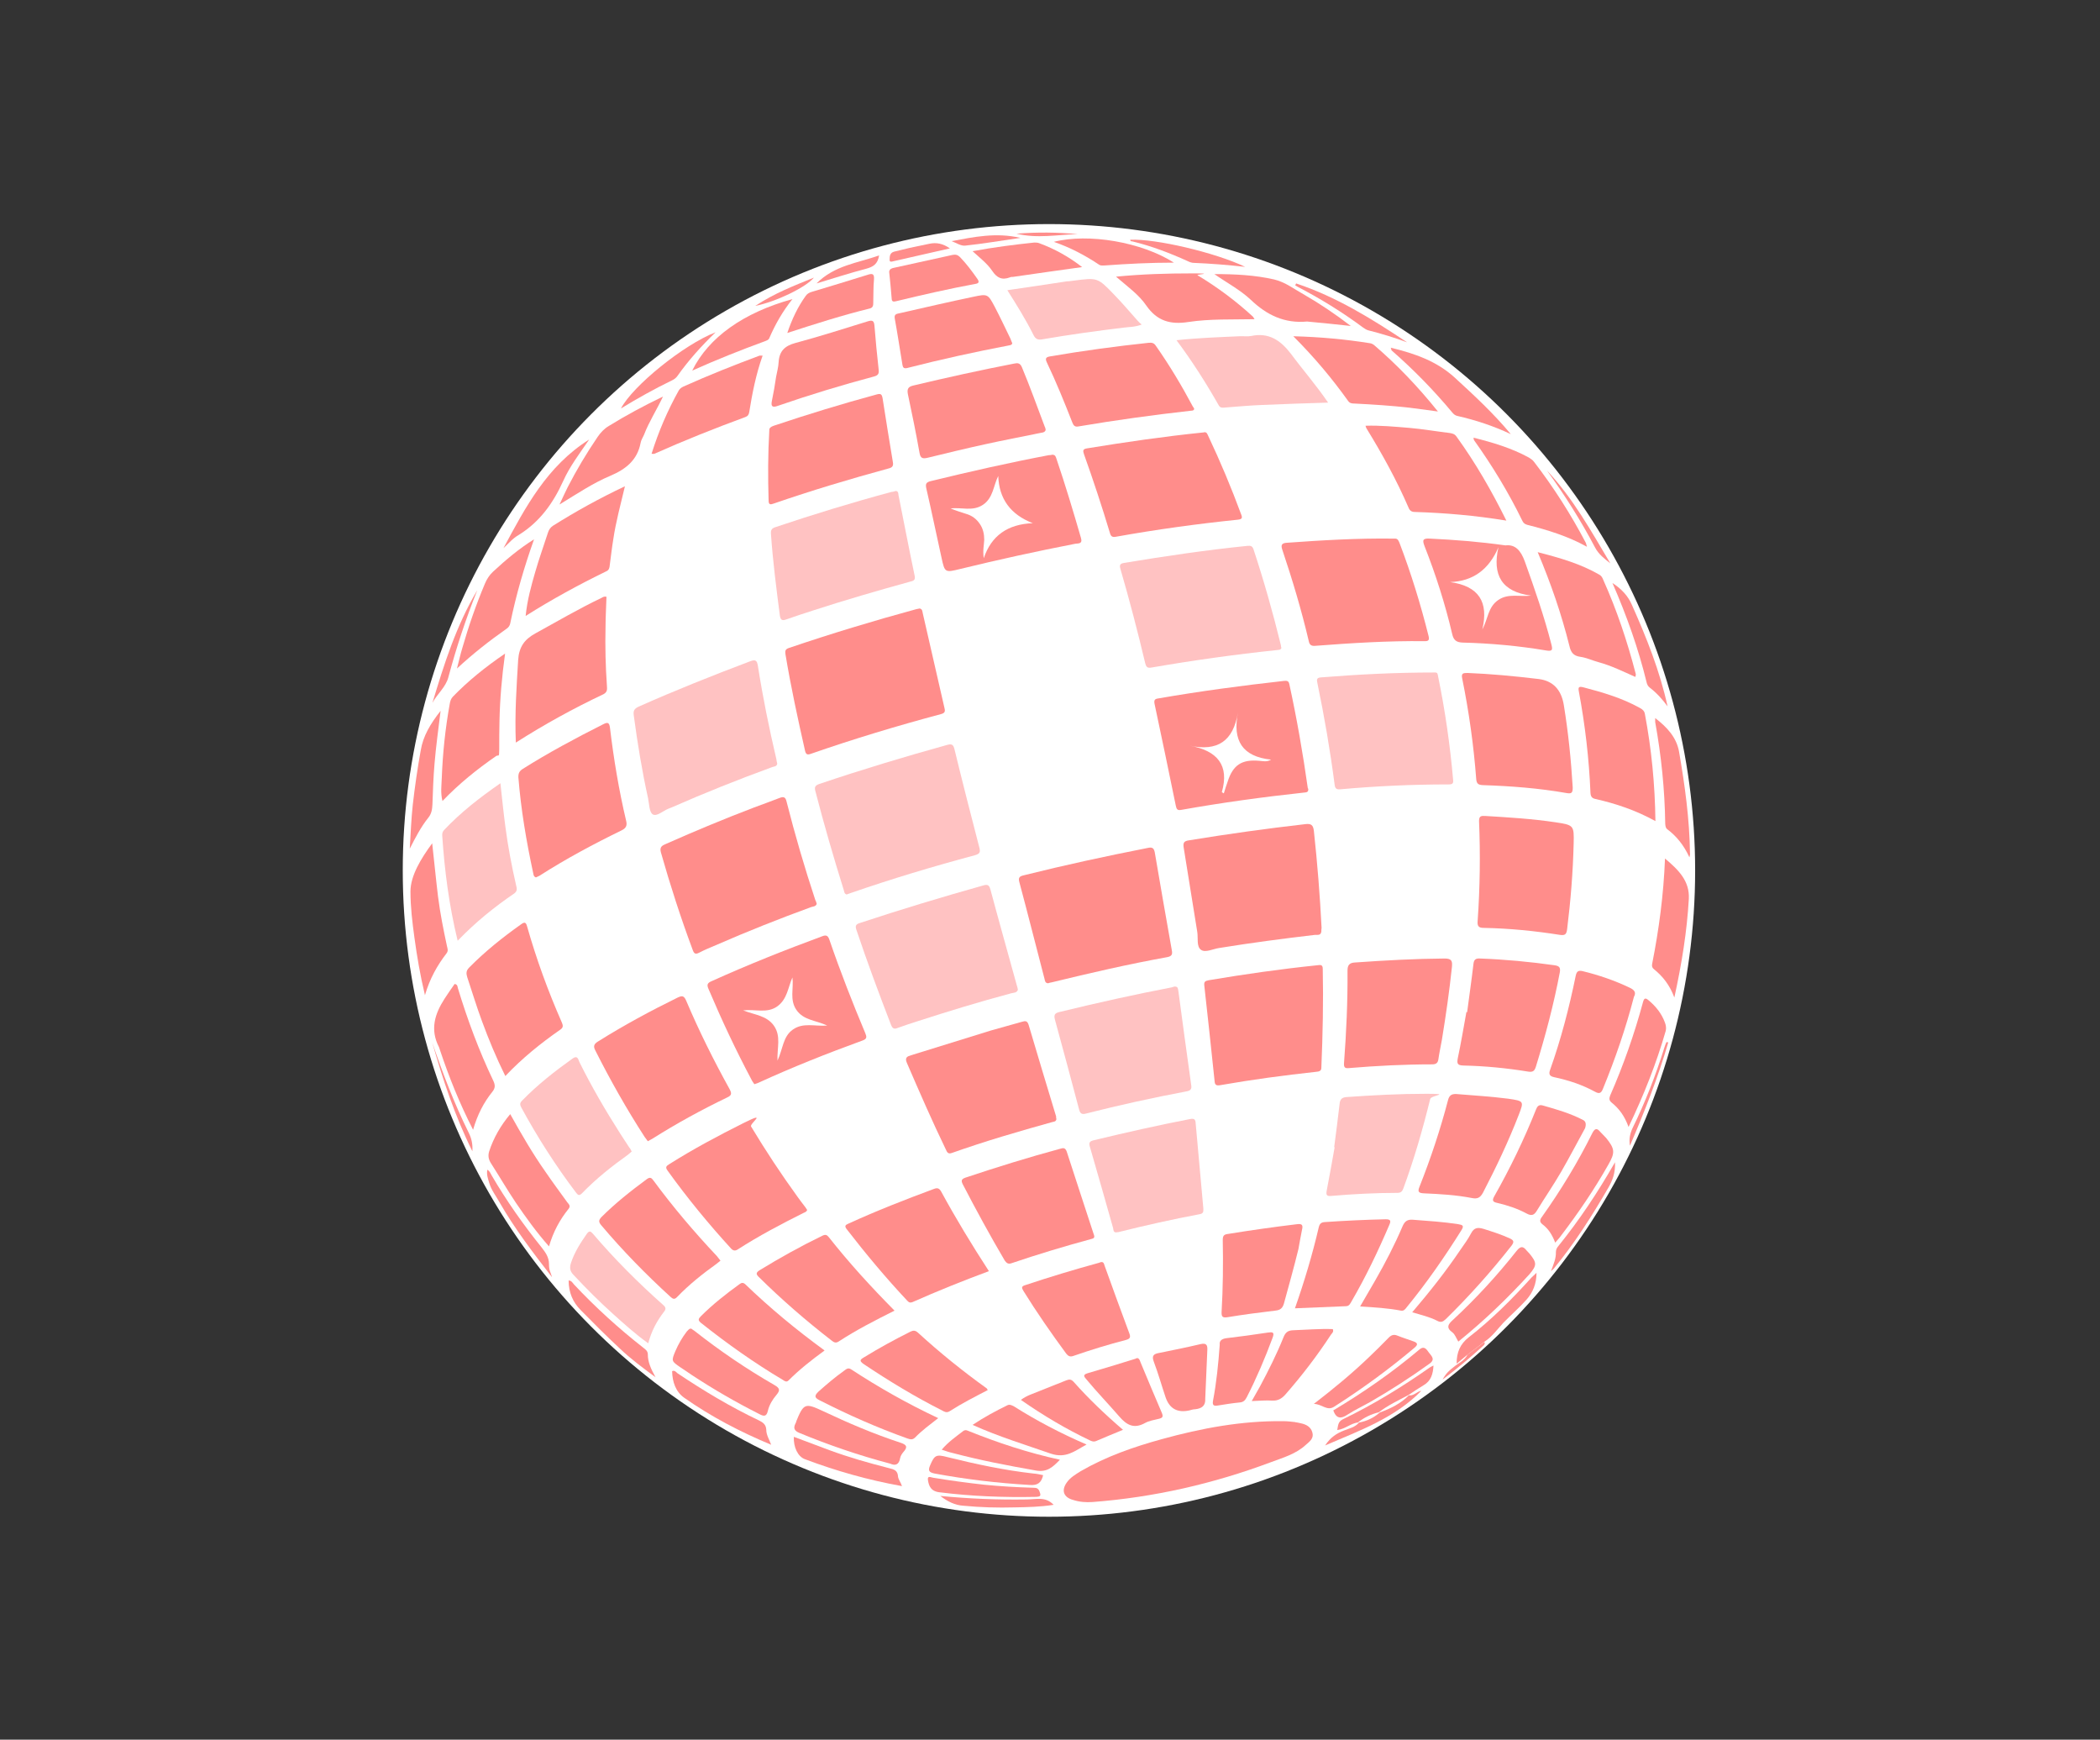 <?xml version="1.0" encoding="UTF-8"?>
<svg id="_圖層_1" data-name="圖層_1" xmlns="http://www.w3.org/2000/svg" xmlns:xlink="http://www.w3.org/1999/xlink" version="1.1" viewBox="0 0 898.9 744.5">
  <rect x="0" y="0" width="898.9" height="744.5" fill="#333333" stroke="none"/>
  <!-- Generator: Adobe Illustrator 29.3.1, SVG Export Plug-In . SVG Version: 2.1.0 Build 151)  -->
  <defs>
    <style>
      .st0 {
        fill: #ff8d8b;
      }

      .st1 {
        fill: #ffc2c2;
      }

      .st2 {
        fill: #fff;
      }
    </style>
  </defs>
  <circle class="st2" cx="449" cy="372.5" r="276.6"/>
  <g>
    <path class="st1" d="M362.4,382.8c-1-.3-1-1.1-1.2-1.8-4.4-14.1-8.5-28.2-12.2-42.5-.5-1.8.1-2.4,1.7-3,18.1-6.1,36.3-11.6,54.7-16.7,2.1-.6,2.7-.1,3.2,2,3.4,14,7,28,10.6,41.9.5,1.9.3,2.7-1.9,3.3-17.9,4.8-35.6,10.1-53.2,16.2-.6.2-1.2.4-1.7.6Z"/>
    <path class="st0" d="M393.7,260.4c1.2.3,1.1,1.3,1.3,2.1,3.1,13.5,6.2,27.1,9.3,40.6.4,1.5,0,2.1-1.5,2.5-18.7,5-37.3,10.6-55.7,17-1.4.5-2.1.4-2.5-1.3-3.1-13.7-6.1-27.5-8.4-41.4-.2-1.4,0-2.1,1.5-2.6,18-6.1,36.1-11.6,54.5-16.6.5-.1,1.1-.2,1.5-.3Z"/>
    <path class="st0" d="M349.6,386.8c-.4,1.2-1.5,1.1-2.4,1.4-13.7,5-27.3,10.4-40.8,16.3-2.4,1-4.8,2-7.1,3.2-1.6.8-2.2.5-2.8-1.2-5.1-13.7-9.6-27.6-13.6-41.7-.7-2.5.7-3,2.3-3.7,12.4-5.5,24.9-10.7,37.5-15.5,3.5-1.3,7.1-2.6,10.7-4,1.8-.7,2.8-.8,3.3,1.5,3.6,14.2,7.7,28.2,12.3,42.1.3.5.4,1,.6,1.6Z"/>
    <path class="st1" d="M435.7,423.6c-.5,1.4-1.9,1.2-2.9,1.5-13.5,3.6-26.9,7.7-40.2,12-2.8.9-5.6,1.8-8.3,2.8-1.5.6-2.2.4-2.9-1.3-5.2-13.5-10.2-26.9-14.8-40.6-.6-1.7-.3-2.5,1.5-3,17.5-5.8,35.1-11.1,52.9-16.1,1.7-.5,2.4-.1,2.9,1.6,3.7,13.8,7.6,27.6,11.4,41.4.2.5.3,1,.4,1.7Z"/>
    <path class="st0" d="M448.6,420.8c-1.2-.1-1.3-1-1.5-1.9-3.6-13.8-7.1-27.7-10.8-41.5-.5-1.9.2-2.4,1.9-2.8,17.6-4.4,35.2-8.2,53-11.7,1.8-.4,2.7-.2,3.1,1.9,2.4,14,4.8,28,7.3,41.9.3,1.6.1,2.5-1.9,2.9-16.6,3-33.1,6.8-49.5,10.8-.5.1-1.1.2-1.6.4Z"/>
    <path class="st1" d="M548.5,277.3c-.3.9-1.2.8-1.9.9-18,1.9-35.9,4.4-53.8,7.5-1.8.3-2.2-.4-2.6-1.9-3.2-13.5-6.7-26.9-10.6-40.3-.5-1.7-.2-2.3,1.6-2.6,17.5-2.9,35.1-5.5,52.8-7.3,1.2-.1,2,0,2.5,1.3,4.5,13.6,8.4,27.4,11.8,41.3,0,.5.1.8.2,1.1Z"/>
    <path class="st1" d="M332.7,326.8c-.2,1.3-1.4,1.2-2.2,1.5-14.5,5.3-28.8,11-42.9,17.2-.5.2-1,.4-1.5.6-2.3.9-5,3.5-6.7,2.4-1.5-.9-1.5-4.5-2-6.9-2.6-11.7-4.5-23.4-6.1-35.3-.3-2,.1-3,2.1-3.9,15.7-7,31.6-13.3,47.7-19.4,2.2-.8,2.9-.5,3.3,1.9,2.1,13.4,4.8,26.7,7.9,39.9.1.7.2,1.4.4,2Z"/>
    <path class="st0" d="M565.6,398.6c-.2,1.9-1.7,1.4-2.8,1.5-13.7,1.6-27.3,3.4-40.9,5.6-2.7.4-5.9,2.1-7.8.8-2-1.4-1.2-5-1.6-7.6-2-12-3.8-24-5.8-36-.4-2.3.1-3,2.4-3.3,16.5-2.7,33-5,49.6-6.9,2.5-.3,3.4.3,3.7,2.9,1.5,13.8,2.6,27.7,3.3,41.5-.1.5-.1,1-.1,1.5Z"/>
    <path class="st0" d="M560,337.9c0,1.3-1.1,1.2-1.9,1.3-17.6,1.9-35.1,4.3-52.5,7.4-1.6.3-2-.3-2.3-1.8-3-14.6-6-29.1-9.1-43.6-.3-1.6.1-2.1,1.6-2.3,17.9-3.1,35.8-5.5,53.8-7.5,1.2-.1,2-.1,2.3,1.4,3.2,14.7,5.8,29.6,7.9,44.5.2.2.2.4.2.6ZM523,339c.5.3.6.4.7.5,0,0,.2-.1.2-.1.5-1.6,1-3.3,1.6-4.9,2.3-7.2,6.1-9.6,13.6-8.9,1.5.1,3.1.6,5-.5-12.3-1.3-16.6-8.1-14.2-20.2-2,12.3-8.7,16.8-20.8,14.2,12.1,2.1,17.2,8.5,13.9,19.9Z"/>
    <path class="st1" d="M614.2,287.8c1.3-.1,1.2.9,1.4,1.8,3,14.6,5.1,29.3,6.4,44.1.2,1.6-.3,2-1.9,2-15.5,0-31,.7-46.5,2.1-1.6.1-2.1-.4-2.3-1.9-1.9-14.6-4.4-29.2-7.4-43.6-.3-1.3-.4-2.3,1.5-2.4,16.1-1.3,32.3-2.1,48.4-2.1h.4Z"/>
    <path class="st0" d="M322.9,464c-.4-.7-.9-1.2-1.2-1.9-6.7-12.6-12.8-25.6-18.4-38.8-.8-1.8-.6-2.6,1.3-3.4,15.5-7,31.3-13.3,47.3-19.2,2-.8,2.6-.1,3.2,1.7,4.6,13.4,9.8,26.7,15.3,39.8.6,1.5.8,2.4-1.2,3.1-15.1,5.5-30,11.4-44.6,18.1-.6.2-1.1.4-1.7.6ZM332.8,453.9c2.4-5.1,2.3-10.3,6.6-13.3,4.4-3.1,9.3-1.3,14.7-1.7-4.9-2.3-10.1-2.2-13.2-6.7-3-4.4-1.1-9.2-1.7-13.9-1.9,4.3-2.2,9.3-6.5,12.4-4.4,3.1-9.3,1.1-14.6,1.7,5.1,2,10.1,2.2,13.2,6.6,3.1,4.5,1.3,9.3,1.5,14.9Z"/>
    <path class="st0" d="M452.2,478.9c-.2,1.2-1.1,1.1-1.8,1.3-14.4,4-28.8,8.2-42.9,13.2-1.6.6-2.1-.2-2.6-1.4-5.9-12.2-11.3-24.6-16.7-37.1-1-2.3.1-2.8,1.8-3.3,11.4-3.5,22.8-7.1,34.2-10.6,4.4-1.3,8.8-2.4,13.2-3.7,1.4-.4,2.3-.6,2.9,1.3,3.9,13.1,7.8,26.2,11.8,39.3-.1.3,0,.7.1,1Z"/>
    <path class="st1" d="M502.9,422.2c1.4,0,1.3,1,1.5,1.9,1.8,13.4,3.6,26.9,5.5,40.3.3,1.8-.4,2.4-2.2,2.7-14.3,2.7-28.5,5.8-42.6,9.4-1.8.5-2.7.3-3.2-1.7-3.4-12.8-6.8-25.6-10.3-38.3-.5-1.9-.4-2.9,1.9-3.4,16-3.9,32.1-7.5,48.3-10.6.4-.2.8-.3,1.1-.3Z"/>
    <path class="st1" d="M383.5,210.1c1.1.2,1,1.1,1.1,1.8,2.3,11.5,4.5,23,6.9,34.4.5,2.2-.7,2.3-2.2,2.7-13.8,3.8-27.5,7.8-41.1,12.2-3.8,1.2-7.6,2.5-11.4,3.8-1.8.7-2.7.6-3-1.7-1.5-11.6-3-23.2-3.8-34.9-.1-1.5.3-2.3,1.9-2.8,16.4-5.5,33-10.6,49.8-15.1.5,0,1.2-.2,1.8-.4Z"/>
    <path class="st0" d="M597.3,230.5c1.1.1,1.3.9,1.7,1.7,5,13.1,9.1,26.4,12.5,40,.4,1.7,0,2.2-1.6,2.2-15.7-.2-31.4.8-47.1,2-1.7.1-2.3-.6-2.6-2.1-3.1-13.2-7-26.2-11.3-39-.6-1.8-.5-2.8,1.7-3,15.2-1.1,30.5-2,45.7-1.8.3,0,.7,0,1,0Z"/>
    <path class="st0" d="M565.6,457c0,1.3-.9,1.6-2.3,1.7-13.7,1.5-27.3,3.3-40.9,5.7-1.7.3-2.4,0-2.5-1.8-1.4-13.6-2.9-27.2-4.4-40.8-.2-1.7.4-2,1.9-2.3,15.4-2.6,30.9-4.8,46.4-6.4,1.2-.1,2.4-.5,2.4,1.5.3,14,0,28-.6,42.4Z"/>
    <path class="st0" d="M515.4,185c1.2-.2,1.4.8,1.8,1.6,5.2,11,9.9,22.2,14.1,33.6.6,1.5.3,2-1.4,2.2-17.5,1.8-34.9,4.2-52.2,7.3-1.5.3-2.2-.1-2.6-1.6-3.4-11.3-7.1-22.5-11.1-33.7-.4-1.3-.7-2.2,1.2-2.5,16.5-2.7,33-5.1,49.6-6.8.2,0,.4,0,.6-.1Z"/>
    <path class="st0" d="M450.4,194.6c1.4,0,1.5.9,1.8,1.7,3.8,11.2,7.2,22.5,10.5,33.9.8,2.7-1.2,2.3-2.4,2.5-16.5,3.2-32.9,6.8-49.3,10.8-6.5,1.6-6.6,1.6-8-4.9-2.2-9.9-4.2-19.7-6.5-29.6-.4-1.9-.1-2.6,1.9-3.1,16.8-4.1,33.6-7.9,50.5-11.1.7,0,1.2-.1,1.5-.2ZM442.1,223.9q-14.3-5.5-14.8-20.2c-2.1,4.1-2.1,9.3-6.5,12.3s-9.3,1-13.9,1.6c2.2.9,4.4,1.6,6.6,2.3,2.5.7,4.5,2.2,5.9,4.3,1.4,2,1.9,4.4,1.9,6.8-.1,2.3-.7,4.6-.2,7.9q4.8-14.4,21-15Z"/>
    <path class="st0" d="M277.3,488.4c-.5-.7-1-1.3-1.4-1.9-7.7-11.9-14.7-24.3-21.1-37-1-1.9-.4-2.8,1.2-3.8,11-6.9,22.3-13,33.9-18.7,1.9-.9,2.8-1.1,3.8,1.2,5.5,13,11.8,25.6,18.6,37.9,1,1.9.9,2.7-1.1,3.6-11,5.3-21.6,11.1-31.9,17.6-.6.3-1.3.7-2,1.1Z"/>
    <path class="st0" d="M554.6,608.7c.7,0,1.5.3,2.2.4,2.4.5,4.4,1.6,5,4.1.6,2.4-1.2,3.7-2.8,5.1-4.3,4-9.8,5.5-15.1,7.5-24.6,9.2-50,15-76.2,17-2.9.2-5.6,0-8.4-.9-4-1.1-5.1-4-2.7-7.4,1.5-2.2,3.8-3.5,6-4.9,10.9-6.3,22.7-10.4,34.7-13.7,17-4.7,34.2-7.9,51.9-7.7,1.7,0,3.5.2,5.2.4q.2,0,.2.1Z"/>
    <path class="st0" d="M658.7,290.6q9.1,1.2,10.7,11.2c1.9,11.7,3.1,23.4,3.8,35.2,0,2.2-.4,2.8-2.6,2.4-11.9-2.1-23.9-3-35.9-3.4-1.8-.1-2.6-.5-2.8-2.5-1.1-14.5-3.1-28.8-6-43.1-.5-2.3.4-2.4,2.3-2.4,9.8.4,19.6,1.3,30.5,2.6Z"/>
    <path class="st0" d="M229.4,375.5c-1.1-.4-1-1.3-1.2-2-2.9-13.5-5.2-27-6.3-40.7-.1-1.8.4-2.8,1.8-3.7,11.1-7,22.7-13.2,34.4-19.1,1.8-.9,2.7-1.1,3,1.5,1.6,13.3,3.8,26.6,6.9,39.7.5,2,.1,3.1-1.8,4.1-12.1,5.9-23.9,12.2-35.3,19.5-.5.2-1.1.5-1.5.7Z"/>
    <path class="st0" d="M617.2,445c-.5,2.8-1.1,5.5-1.5,8.3-.2,1.5-.9,2.2-2.6,2.2-11.9,0-23.8.6-35.7,1.6-1.8.2-2.2-.4-2.1-2.1,1-13.2,1.6-26.4,1.5-39.6,0-2.4.8-3.4,3.3-3.5,12.8-.9,25.5-1.6,38.3-1.7,3.1,0,3.3,1.2,3.1,3.6-1.1,10.4-2.6,20.8-4.3,31.2Z"/>
    <path class="st0" d="M665.8,351.9c7.9,1.2,8,1.3,7.8,9.2-.3,12.3-1.3,24.5-2.8,36.6-.3,2.1-.8,2.7-3,2.4-10.8-1.7-21.7-2.8-32.7-3-2.1,0-2.8-.7-2.6-2.9,1-14.3,1.2-28.6.6-42.9,0-2.4,1.3-2.1,2.7-2.1,9.9.6,20,1.2,30,2.7Z"/>
    <path class="st0" d="M345.5,517.8c-.3.9-1,1-1.6,1.3-9.6,4.8-19.1,9.8-28.1,15.6-1.1.7-1.9.6-2.8-.3-9.7-10.6-18.9-21.8-27.3-33.5-1.1-1.5-.3-2,.8-2.7,10.3-6.5,21-12.2,31.8-17.6s2.4.3,3.2,1.5c6.2,10.3,12.8,20.3,19.9,30.1,1.1,1.5,2.2,3,3.3,4.4.3.4.6.9.8,1.2Z"/>
    <path class="st0" d="M468.4,529c.1,1.1-.9,1.1-1.5,1.3-11.4,3.1-22.7,6.5-33.9,10.3-1.4.5-2.1,0-2.9-1.1-6.3-10.7-12.3-21.7-18-32.7-.8-1.6-.5-2.2,1.1-2.8,13.5-4.5,27-8.7,40.7-12.4,1.3-.4,2.1-.4,2.7,1.2,3.8,11.8,7.7,23.5,11.5,35.2.2.4.2.7.3,1Z"/>
    <path class="st1" d="M477.7,527.4c-1.1,0-1.1-1-1.2-1.7-3.3-11.7-6.6-23.3-10-35-.5-1.6-.1-2.3,1.6-2.7,13.7-3.3,27.4-6.4,41.3-9.1,1.8-.3,2.3.1,2.4,1.8,1.1,12.2,2.2,24.4,3.3,36.6,0,1.3,0,2-1.5,2.3-11.7,2.2-23.3,4.8-34.9,7.7-.4,0-.8.1-1,.1Z"/>
    <path class="st0" d="M329.3,184.1c-.1-.9.7-1.5,1.9-1.9,14.6-4.9,29.3-9.4,44.1-13.4,1.8-.5,2.2,0,2.5,1.7,1.4,9.1,2.9,18.2,4.4,27.3.3,1.7-.3,2.3-1.9,2.7-16.5,4.5-32.9,9.4-49.1,15-1.4.5-2.2.6-2.2-1.3-.3-10-.3-19.8.3-30.1Z"/>
    <path class="st0" d="M423.3,544c-11.3,4.2-22,8.5-32.6,13.2-.9.4-1.6.3-2.3-.5-9.2-9.8-17.8-20.1-26-30.7-1-1.3-.5-1.8.7-2.3,12-5.5,24.3-10.3,36.7-14.9,1.6-.6,2.3-.2,3.1,1.2,6.2,11.4,13,22.6,20.4,34Z"/>
    <path class="st0" d="M447.6,184c-.4,1.3-1.8,1.1-2.9,1.4-7.6,1.6-15.3,3-22.9,4.7-8.3,1.8-16.5,3.8-24.7,5.8-2.1.5-3.1.3-3.5-2.1-1.5-8.4-3.2-16.8-5-25.2-.4-2.2.2-3.1,2.3-3.6,14.3-3.4,28.7-6.6,43.2-9.4,1.5-.3,2.5-.3,3.3,1.5,3.5,8.4,6.6,17,9.8,25.5.2.3.3.7.4,1.4Z"/>
    <path class="st0" d="M628,433.2c.9-6.9,1.9-13.7,2.7-20.6.2-1.9.9-2.5,2.8-2.4,10.7.4,21.4,1.4,32,2.9,1.9.3,2.5.9,2.2,2.9-2.6,13.8-6.2,27.3-10.3,40.6-.6,1.8-1.3,2.3-3.3,2-9.2-1.5-18.5-2.4-27.8-2.6-2.5-.1-2.7-.9-2.3-3.1,1.4-6.6,2.5-13.2,3.7-19.8q.2.1.3.1Z"/>
    <path class="st0" d="M644.4,233.4c4.2-.5,6.6,2.2,8.3,6.9,4.2,11.7,8.3,23.5,11.4,35.6.5,2.1.5,2.9-2.1,2.5-11.9-2-23.9-3.1-35.9-3.4-2.7-.1-3.9-1-4.5-3.7-3-12.8-7-25.3-11.8-37.5-1-2.6-.9-3.5,2.3-3.3,10.4.5,20.9,1.3,32.3,2.9ZM620.7,249.1c12.3,1.7,16.6,8.5,13.8,20.3,2.4-4.4,2.4-9.6,6.8-12.6,4.3-3,9.2-1.3,14.1-1.9-12.6-1.6-16.7-8.8-14-20.7q-6.1,14.4-20.7,14.9Z"/>
    <path class="st0" d="M220.8,317.8c-.5-12.3.3-23.8,1-35.4.4-5.5,2.6-8.7,7.3-11.3,9.3-5.1,18.5-10.5,28.1-15.1.7-.3,1.2-.9,2.4-.6-.1,4.2-.4,8.5-.4,12.8-.2,8.5,0,16.9.6,25.4.1,1.4.2,2.6-1.5,3.5-12.7,6-25.1,12.8-37.5,20.7Z"/>
    <path class="st0" d="M511.2,175c-.3.9-1.1.7-1.7.8-16,1.8-32,4-47.9,6.7-1.5.3-2.1-.4-2.6-1.7-3.4-8.7-6.9-17.3-10.9-25.7-.9-1.9-.2-2.3,1.5-2.6,14-2.4,28-4.3,42.1-5.8,1.3-.1,2.2,0,3,1.2,5.9,8.4,11.1,17.1,15.9,26.1.3.3.4.7.6,1Z"/>
    <path class="st1" d="M571.1,490.9c.8-6.1,1.6-12.3,2.3-18.4.2-1.9.8-2.8,2.9-3,11.4-.8,22.7-1.4,34.1-1.4s2.2.6,1.8,2.2c-3.2,13-6.9,25.8-11.5,38.3-.5,1.3-1.1,1.9-2.5,1.9-9.4,0-18.9.5-28.3,1.3-1.9.2-2.4-.3-2-2.3,1.2-6.2,2.3-12.4,3.4-18.6,0,.1-.2.1-.2,0Z"/>
    <path class="st0" d="M216.3,460.5c-3.9-7.9-7.1-15.6-10-23.5-2.3-6.2-4.2-12.5-6.3-18.8-.5-1.6-.5-2.8.8-4.1,6.8-6.9,14.3-12.9,22.2-18.5,1.5-1.1,2.1-1,2.6.8,4,14.1,9,27.8,14.9,41.2.5,1.2.7,2.1-.6,3-8.5,5.9-16.4,12.3-23.6,19.9Z"/>
    <path class="st1" d="M270.4,492.8c-.6.5-1,.9-1.5,1.3-7,5-13.7,10.3-19.7,16.5-1.3,1.3-1.8.9-2.7-.3-8.7-11.5-16.5-23.7-23.4-36.4-.6-1.1-.6-1.9.3-2.8,6.6-6.8,14-12.6,21.7-18.1,2.1-1.5,2.4.3,2.9,1.5,5.2,10.5,11.1,20.6,17.4,30.5,1.3,2,2.6,4,3.9,6,.5.5.7,1.1,1.1,1.8Z"/>
    <path class="st0" d="M644.8,222.8c-13.4-2.2-26.3-3.3-39.2-3.7-1.4,0-2.2-.6-2.7-1.9-5.1-11.8-11.3-23-18-33.9-.2-.3-.2-.6-.4-1.1,6.3-.2,12.4.4,18.6.9,5.8.5,11.6,1.5,17.4,2.2,1.2.2,2.2.4,3,1.6,8.1,11.2,14.9,23,21.3,35.9Z"/>
    <path class="st0" d="M382.9,560.9c-8.4,4.2-16.4,8.3-23.9,13.2-1.2.8-2,.4-2.9-.3-11-8.5-21.5-17.6-31.4-27.4-1.2-1.2-1-1.8.3-2.7,8.8-5.4,17.8-10.4,27.1-14.9,1.3-.6,1.9-.3,2.7.7,8.6,10.9,17.9,21.1,28.1,31.4Z"/>
    <path class="st1" d="M195.9,402.6c-3.7-15.2-5.6-30-6.6-44.9-.1-1.1.2-1.9.9-2.6,7.1-7.5,15.2-13.8,24-19.9.7,6.4,1.3,12.4,2.1,18.4,1.1,8.5,2.7,16.9,4.6,25.2.3,1.3.7,2.4-.7,3.5-8.5,5.8-16.6,12.3-24.3,20.3Z"/>
    <path class="st1" d="M568.5,172.3c-9.7.3-18.9.6-28.1,1-5.3.2-10.6.7-15.9,1.1-1.1.1-2.1.3-2.8-.9-5.4-9.5-11.3-18.8-18.1-27.9,9.3-1,18.2-1.3,27-1.7,1.6-.1,3.3.2,4.9-.1,7.5-1.6,12.5,1.7,17,7.5,5.1,6.9,10.8,13.4,16,21Z"/>
    <path class="st0" d="M308.4,539.5c-.6.5-1.1.9-1.6,1.3-6,4.3-11.8,8.9-16.9,14.2-1.1,1.2-1.8,1-2.9,0-10.5-9.6-20.4-19.7-29.6-30.6-1.1-1.3-1.3-2.1,0-3.5,6-6,12.6-11.2,19.5-16.3,1.4-1,2-.5,2.8.6,8.4,11.4,17.5,22.1,27.2,32.4.5.6.9,1.2,1.5,1.9Z"/>
    <path class="st0" d="M645.6,470.2c6.7,1,6.8,1,4.5,6.9-4.4,11.4-9.7,22.5-15.3,33.3-1.2,2.2-2.4,2.8-4.8,2.3-6.7-1.3-13.5-1.7-20.4-2-2.3-.1-2.9-.6-2-2.8,4.8-12.1,8.9-24.4,12.2-37,.5-2,1.4-2.8,3.6-2.7,7.5.6,15.2,1.1,22.2,2Z"/>
    <path class="st0" d="M708.6,351.4c-8.5-4.7-17-7.5-25.8-9.5-1.4-.3-1.9-1.1-2-2.5-.6-14.6-2.3-29.2-5-43.6-.3-1.7,0-2.1,1.8-1.7,8.4,2.2,16.7,4.6,24.4,8.9,1.1.6,1.9,1.3,2.1,2.6,2.8,14.9,4.3,29.9,4.5,45.8Z"/>
    <path class="st0" d="M699.4,426.6c-3.5,13.5-8,26.5-13.2,39.2-.7,1.8-1.4,2.6-3.5,1.4-5.5-3-11.3-4.9-17.4-6.2-1.9-.4-2.5-1.2-1.8-3.1,4.7-13.2,8.2-26.7,11-40.4.4-1.8,1.1-2.3,2.9-1.9,7,1.7,13.7,4,20.2,7.1,1.9.9,2.9,2,1.8,3.9Z"/>
    <path class="st0" d="M471.5,540.1c1,0,1.1.9,1.3,1.5,3.5,9.7,7,19.4,10.6,29,.6,1.6.4,2.3-1.3,2.8-7.7,2-15.2,4.3-22.7,6.9-1.4.5-2.2,0-3-1-6.4-8.7-12.6-17.6-18.3-26.8-.8-1.3-1-2,.7-2.5,10.5-3.5,21.1-6.7,31.7-9.6.3-.2.6-.2,1-.3Z"/>
    <path class="st0" d="M267.5,208.1c-1.9,8-3.9,15.3-5,22.8-.6,3.6-1,7.3-1.5,11-.1,1.1-.3,2.1-1.5,2.6-11.7,5.7-23.1,11.9-34.5,19.1.7-6.9,2.4-12.9,4.1-18.8,1.6-5.6,3.6-11.1,5.4-16.7.4-1.3,1-2.3,2.2-3.1,9.7-6.1,19.8-11.7,30.8-16.9Z"/>
    <path class="st0" d="M555.8,534.5c-1.9,7.8-4.1,15.6-6.2,23.3-.6,2.1-1.6,2.9-3.8,3.1-6.8.8-13.6,1.7-20.3,2.8-2,.3-2.7,0-2.6-2.2.6-10.3.7-20.6.5-30.9,0-1.7.5-2.3,2.1-2.5,9.9-1.6,19.7-3,29.7-4.2,2.3-.3,2.6.5,2.1,2.5-.6,2.8-1,5.5-1.5,8.1Z"/>
    <path class="st0" d="M658.2,236.3c9.7,2.5,18.4,5,26.5,9.7.8.5,1.2,1.2,1.5,2,5.9,13.1,10.4,26.6,14,40.5,0,.3,0,.6-.2,1.2-5.2-2.3-10.2-4.8-15.7-6.3-2.6-.7-5.1-1.9-7.8-2.3-3-.4-4.1-1.9-4.7-4.6-3.4-13.6-7.9-26.7-13.6-40.2Z"/>
    <path class="st0" d="M352.9,578c-5.5,4-10.7,8.1-15.4,12.8-.8.8-1.6.3-2.3-.2-12.3-7.3-24-15.6-35.2-24.5-1.3-1.1-1.1-1.7,0-2.8,5.1-5.1,10.7-9.5,16.5-13.7.9-.7,1.6-.8,2.5,0,10.5,10.1,21.7,19.4,33.9,28.3Z"/>
    <path class="st0" d="M433.3,146.9c-.2.8-.9.8-1.3.9-14.7,2.8-29.3,6-43.7,9.7-1.3.3-1.8-.1-2-1.3-1.1-6.6-2.1-13.3-3.3-19.9-.4-2.1,1.2-2,2.3-2.3,10.5-2.4,20.9-4.8,31.4-7,6.1-1.3,6.2-1.2,9.2,4.5,2.3,4.4,4.4,8.9,6.6,13.4.3.7.5,1.4.8,2Z"/>
    <path class="st0" d="M332.2,161.3c.4-2.1,1-4.3,1.1-6.4.3-4.7,2.7-6.9,7.1-8.1,10.4-2.8,20.8-6.1,31.1-9.3,2-.6,2.6-.2,2.8,1.8.5,6.3,1.1,12.5,1.8,18.8.2,1.7-.1,2.5-1.9,3-13.9,3.7-27.7,7.9-41.3,12.6-2.2.8-3,.3-2.5-2.1.7-3.4,1.3-6.8,1.8-10.3,0,0,0,0,0,0Z"/>
    <path class="st0" d="M554.3,559.9c4.1-11.7,7.5-23.1,10.2-34.7.4-1.6,1.1-2.1,2.6-2.2,8.7-.6,17.3-1,26-1.2,2.1,0,2.4.6,1.6,2.4-4.8,11.2-10,22.1-16.1,32.6-.6,1-1,2.2-2.5,2.2-7.2.3-14.3.6-21.8.9Z"/>
    <path class="st0" d="M216.2,279.7c-1.4,10.1-2.2,19.5-2.4,28.9-.1,4-.1,8-.1,12s-.3,2.2-1.4,3c-8.1,5.6-15.8,11.8-22.9,19.2-.9-3.5-.4-6.7-.3-9.8.4-10.6,1.5-21.2,3.4-31.7.2-1.2.5-2.3,1.4-3.2,6.5-6.7,13.8-12.6,22.3-18.4Z"/>
    <path class="st0" d="M678.5,482.8c-3.1,5.6-6.5,12.2-10.2,18.6-3.3,5.7-7.1,11.2-10.5,16.8-1.2,2-2.4,2.2-4.4,1.1-3.9-2.1-8.2-3.5-12.5-4.5-1.9-.4-2.3-1-1.3-2.8,6.8-12,12.8-24.4,17.9-37.2.5-1.3,1.2-2.2,2.9-1.7,6,1.7,11.9,3.4,17.4,6.3q1.5.9.7,3.4Z"/>
    <path class="st1" d="M431.2,124.2c8.8-1.3,17.1-2.5,25.5-3.8,1,0,1.9-.2,2.9-.3,10.2-1.3,10.2-1.4,17.4,6.1,3.5,3.6,6.7,7.4,10,11.1.4.5.9.9,1.7,1.6-2.9,1.1-5.3,1-7.6,1.3-11.6,1.4-23.2,3-34.8,5-2.1.4-3.1-.1-4-2-3.2-6.4-7-12.5-11.1-19Z"/>
    <path class="st0" d="M553.6,143.9c11.6.3,22.3,1.3,32.9,3,.6.1,1.2.4,1.7.8,9.8,8.4,18.7,17.7,27.3,28.4-4.4-.6-8.2-1.1-12-1.6-7.9-.9-15.8-1.4-23.7-1.8-1.1,0-2.1-.1-2.8-1.2-6.8-9.5-14.4-18.6-23.4-27.6Z"/>
    <path class="st0" d="M422.8,594.9c-5.6,2.9-11.1,5.7-16.4,9.1-1.2.7-2.1.2-3-.3-11.7-5.9-22.9-12.7-33.8-20-1.8-1.3-1.5-1.8.2-2.8,6.5-4,13.1-7.6,19.9-11,1.2-.6,2.1-.6,3.2.4,9.4,8.6,19.2,16.5,29.5,23.9,0,0,.2.3.4.7Z"/>
    <path class="st0" d="M326.4,152.3c-2.8,7.9-4.4,16-5.7,24.1-.2,1.1-.6,1.7-1.7,2.1-13.1,4.8-26.1,10-38.9,15.7-.3.1-.6,0-1.2,0,3-9.6,6.9-18.6,11.7-27.2.5-.8,1.2-1.2,2-1.6,10.7-4.8,21.5-9.1,32.5-13.2.4,0,.7,0,1.3,0Z"/>
    <path class="st0" d="M582.2,559.1c2.3-4,4.4-7.6,6.5-11.2,4.3-7.5,8.3-15.2,11.7-23.2.9-2,2-2.9,4.4-2.7,6.5.5,13,.9,19.4,1.9,1.8.3,2.6.6,1.4,2.5-7.2,11.5-14.9,22.6-23.5,33.1-.6.8-1.2,1.6-2.4,1.4-5.7-1.1-11.4-1.4-17.5-1.8Z"/>
    <path class="st0" d="M218.4,476.8c4.8,8.6,9.6,16.9,15.1,24.7,3,4.4,6.2,8.7,9.3,13,.6.8,1.6,1.5.6,2.8-3.8,4.7-6.6,9.9-8.4,16.1-5.4-6.1-9.9-12.4-14.2-18.7-3.7-5.5-7-11.2-10.6-16.8-1.1-1.7-1.4-3.3-.8-5.2,1.9-5.8,4.9-11,9-15.9Z"/>
    <path class="st1" d="M277.5,574.9c-5.6-4-10.3-8.3-15-12.5-6-5.4-11.6-11-17.1-16.9-1.4-1.5-1.6-2.8-1.1-4.7,1.5-4.7,4.1-8.8,6.9-12.8,1.1-1.5,1.7-1,2.6,0,9.3,10.9,19.4,21,30.1,30.5,1.2,1,1.2,1.8.3,2.9-3,3.9-5.3,8.1-6.7,13.4Z"/>
    <path class="st0" d="M630.7,187.3c8.4,2.1,16.4,4.5,23.7,8.5.8.5,1.7,1.1,2.2,1.8,8.4,10.9,15.8,22.5,22.2,34.7.2.4.2.8.5,1.7-8.3-4.6-16.9-7.2-25.6-9.4-1.1-.3-1.7-.9-2.1-1.8-5.9-12.1-12.9-23.6-20.7-34.5,0-.1,0-.3-.2-1Z"/>
    <path class="st0" d="M477.7,118.4c11.3-1.1,21.9-1.4,32.5-1.4s1.7.4,2.4.8c8.5,5.1,16.4,11,23.7,17.7.2.2.3.5.7,1.1-9.6.2-19.1-.2-28.3,1.2-7.7,1.2-13.4-.4-18-7-3.2-4.7-8-8.1-13-12.4Z"/>
    <path class="st0" d="M202.5,483.5c-5.9-11.5-10.3-22.6-14.1-33.9-.2-.5-.3-1.1-.5-1.5-3.9-7.5-1.8-14.2,2.4-20.7,1.4-2.2,2.9-4.3,4.3-6.3,1.3.2,1.2,1.1,1.4,1.8,4.1,13.5,9,26.7,15.1,39.5.9,1.9,1,3.2-.4,4.9-3.6,4.5-6.3,9.6-8.2,16.2Z"/>
    <path class="st0" d="M401.6,606.9c-3.7,2.9-7,5.3-9.9,8.3-1.1,1.1-2.1.8-3.3.4-12.9-4.6-25.3-10.1-37.5-16.3-2.2-1.1-2.5-1.9-.5-3.8,3.5-3.1,7-6.1,10.8-8.8.9-.6,1.7-1.6,3.1-.7,11.9,7.8,24.1,14.7,37.3,20.9Z"/>
    <path class="st0" d="M295.9,568.6c.4.3.8.6,1.3.9,10.9,8.6,22.4,16.4,34.4,23.3,2.2,1.3,2.4,2.2.8,4.1-1.7,2-3.1,4.3-3.7,6.8-.6,2.8-1.9,2.4-3.8,1.4-9.9-5-19.4-10.5-28.7-16.6-1.6-1.1-3.2-2.2-4.9-3.3-3.9-2.7-4-2.7-2.2-7,1.3-3,2.9-5.8,4.9-8.4.6-.5.9-1.3,1.9-1.2Z"/>
    <path class="st0" d="M604.5,561.6c7.5-8.8,14.4-17.5,20.6-26.7,1.6-2.3,3.3-4.6,4.6-7.1s2.9-2.6,5.3-1.9c3.8,1.2,7.6,2.4,11.3,4.1,1.7.8,1.9,1.5.7,3.1-8.7,11.1-18.1,21.6-28.2,31.5-1.2,1.1-2.1,1.5-3.7.6-3.1-1.6-6.6-2.4-10.6-3.6Z"/>
    <path class="st0" d="M228.6,230.8c-4.2,11.8-7.7,23.8-10.2,36-.2,1-.8,1.8-1.6,2.3-7.4,5.2-14.4,10.7-21.2,17,.8-2.9,1.4-5.9,2.3-8.8,2.7-9.4,5.9-18.6,9.7-27.6.8-1.9,1.9-3.6,3.4-5,5.5-5.1,11.2-9.9,17.6-13.9Z"/>
    <path class="st0" d="M283.8,169.7c-2.8,5.9-6,10.8-8.1,16.3-.5,1.2-1.3,2.3-1.5,3.6-1.4,7.3-6.3,11.2-12.9,14-7.4,3.1-14.1,7.6-21.8,12.3,1.4-3,2.4-5.2,3.5-7.4,3.8-7.4,8.1-14.6,12.8-21.5,1.3-1.9,2.8-3.5,4.8-4.7,7.3-4.5,14.9-8.6,23.2-12.6Z"/>
    <path class="st0" d="M697.1,482.3c-1.7-4.7-4-7.8-7.2-10.4-1.1-.9-1.2-1.7-.7-3,5.7-13,10.4-26.4,14.1-40.1.5-1.8,1.1-1.8,2.4-.7,3.1,2.6,5.6,5.7,7,9.6.4,1.1.6,2.3.3,3.5-4,13.9-9.3,27.3-15.9,41.1Z"/>
    <path class="st0" d="M181.9,425.9c-2.1-8.8-3.4-16.6-4.5-24.6-.9-6.6-1.7-13.1-1.7-19.8s4.5-14.1,9.3-20.6c.9,8,1.6,15.4,2.5,22.8.9,7.1,2.3,14.1,3.8,21.1.2,1,.7,2-.1,3.1-4,5.2-7.2,10.8-9.3,18Z"/>
    <path class="st0" d="M486.9,581.2c.9.3,1,1.1,1.3,1.8,3,7.2,6,14.4,9.1,21.6.7,1.7.4,2.2-1.3,2.6-2,.5-4.1.8-5.9,1.8-4.7,2.6-7.8.9-11-2.8-4.6-5.3-9.5-10.4-14-15.8-.9-1.1-1.9-2,.4-2.7,6.9-2,13.7-4.1,20.5-6.2.3-.2.6-.3.9-.3Z"/>
    <path class="st0" d="M665.7,531.8c-1.3-3.4-2.9-5.9-5.4-7.8-1.3-1-1.3-1.9-.3-3.2,8.1-11.4,15.4-23.4,21.6-35.9,1.1-2.1,2-2.2,3.4-.5.8.9,1.7,1.7,2.5,2.6,3.8,4.7,3.9,6.3.9,11.5-6,10.6-12.8,20.6-20.2,30.3-.6.9-1.4,1.7-2.5,3Z"/>
    <path class="st0" d="M716.7,426.9c-2-5.4-5-9.1-8.7-12.1-.8-.6-1-1.3-.8-2.3,2.9-14.7,4.9-29.5,5.5-45.1,5.8,4.9,10.6,9.6,10.2,17.3-.8,13.9-3,27.6-6.2,42.2Z"/>
    <path class="st0" d="M480.7,611.9c-4.1,1.7-7.8,3.2-11.5,4.8-.9.4-1.6.2-2.5-.2-10.3-4.9-20.1-10.7-29.7-17.4,2.5-1.9,5.1-2.6,7.7-3.7,3.9-1.6,7.9-3.1,11.8-4.7,1.3-.5,2.1-.4,3.1.7,6.4,7.2,13.4,13.9,21.1,20.5Z"/>
    <path class="st0" d="M522.1,575.5c-.2-1.7.8-2.5,2.8-2.8,5.9-.7,11.8-1.5,17.7-2.4,2.1-.3,3.1-.3,2.1,2.3-3.2,8.6-6.8,17.1-11,25.3-.7,1.4-1.5,2.2-3.1,2.3-3.1.3-6.2.8-9.3,1.3-1.6.3-2.4,0-2.1-1.9,1.5-7.8,2.3-15.8,2.9-24.1Z"/>
    <path class="st0" d="M515.9,598.6c.2,3.1-1.6,4.2-4.3,4.5-.9,0-1.7.3-2.5.5q-7.7,1.7-10.2-5.7c-1.7-5-3.1-10.1-5-15.1-1-2.6-.1-3.4,2.3-3.8,5.9-1.2,11.9-2.4,17.8-3.8,2.3-.5,2.9.4,2.8,2.4-.3,7-.6,14-.9,21Z"/>
    <path class="st0" d="M381.1,626.4c-13.6-3.6-26.4-8-39-13.2-2.1-.9-2.6-2-1.6-4s.2-.4.2-.6c3.3-8.1,3.9-8.3,11.6-4.7,10.8,5.1,21.8,9.8,33.1,13.5,2.8.9,3.2,1.9,1.3,4-.6.7-1.2,1.6-1.4,2.6-.5,3-2.2,3.3-4.2,2.4Z"/>
    <path class="st0" d="M519.8,117.3c8.7,0,17.3.4,25.6,2.3,4.7,1.1,8.7,4.2,13,6.6,6.6,3.8,13,8.1,19.8,13.3-6.5-.7-12.1-1.3-17.7-1.8-.3,0-.7-.1-1-.1-9.6.9-17.2-2.7-24.1-9.3-4.6-4.3-10.3-7.3-15.6-11Z"/>
    <path class="st0" d="M535.8,599.6c1.3-2.3,2.4-4.3,3.5-6.2,3.7-6.9,7.2-13.9,10.1-21.1.8-2,1.8-2.9,4-3,5.7-.2,11.4-.7,17.1-.5.5,1.2-.3,1.7-.8,2.4-5.9,9-12.4,17.5-19.5,25.6-1.6,1.8-3.2,2.7-5.6,2.6-2.7-.2-5.5.1-8.8.2Z"/>
    <path class="st0" d="M380.6,116.3c.2-1.3,1.2-1.5,2.1-1.7,8.3-1.8,16.7-3.7,25-5.5,1.3-.3,2.3,0,3.2.9,2.8,2.9,5.2,6.1,7.5,9.4.9,1.3.5,1.9-.9,2.1-11.4,2.1-22.7,4.7-33.9,7.4-.9.2-1.8.4-1.9-.9-.3-4-.7-7.9-1.1-11.7Z"/>
    <path class="st0" d="M337,142.5c2-5.9,4.5-11.2,7.9-15.9.7-1,1.6-1.4,2.6-1.7,8-2.4,15.9-4.8,23.9-7.3,2.1-.7,2.9-.4,2.7,2.1-.3,3.2-.2,6.5-.3,9.7,0,1.1,0,2.2-1.4,2.6-11.8,2.9-23.4,6.6-35.4,10.5Z"/>
    <path class="st0" d="M416.3,609.8c5.1-3.4,10-6,14.9-8.4,1-.5,1.8,0,2.7.4,9.8,6.2,20.1,11.6,31.2,16.4-5,2.7-8.8,6.1-15.3,3.9-10.9-3.8-22.1-7.2-33.5-12.3Z"/>
    <path class="st0" d="M624.2,574.1c-.9-1.5-1.4-3-2.4-3.8-3.1-2.2-1.8-3.7.3-5.6,9.8-9.1,18.8-18.9,27.1-29.4,1.6-2,2.7-2.1,4.2-.2.4.5.9.9,1.3,1.4,3.2,3.9,3.2,5,0,8.8-9.4,10.3-19.4,19.9-30.4,28.8Z"/>
    <path class="st0" d="M595.3,148.8c10.3,2.5,19.6,5.7,27.4,12.8,8.4,7.7,16.7,15.4,24,24.2-7.4-3.5-15-6-22.9-7.8-.9-.2-1.5-.7-2.1-1.4-8-9.6-16.7-18.5-26.1-26.7,0-.2,0-.4-.3-1.1Z"/>
    <path class="st0" d="M416.3,107.5c9.2-1.7,17.8-2.8,26.4-3.7.7,0,1.5,0,2.2.3,6.5,2.4,12.5,5.7,18.3,10.2-10.2,1.4-19.9,2.8-29.6,4.2-.4,0-.9,0-1.3.2-3.4,1.3-5.6.2-7.6-2.8-2.1-3.1-5.1-5.4-8.4-8.4Z"/>
    <path class="st0" d="M723.1,366.8c-2.3-5-5.4-8.9-9.4-11.9-.8-.6-.8-1.5-.9-2.3-.2-14.7-1.7-29.2-4.3-43.6,0-.4,0-.8,0-1.7,5.2,4,9.1,8.3,10.2,14.3,2.5,14.4,4.5,28.9,4.7,43.6.1.2,0,.6-.2,1.6Z"/>
    <path class="st0" d="M296.3,158.6c7-14.2,21.9-24.8,42.9-30.6-4.3,5.4-7.4,10.9-9.9,16.7-.3.8-1.1,1-1.8,1.3-10.4,3.8-20.7,7.9-31.2,12.6Z"/>
    <path class="st0" d="M403.1,620.4c2.8-3.3,6-5.5,9.1-7.9.6-.5,1.3-.6,2.1-.2,12.7,5.1,25.6,9.4,39.4,12.4-3.1,3.2-5.5,5.5-10.4,4.6-12-2.1-23.9-4.4-35.6-7.5-1.4-.3-2.8-.8-4.6-1.4Z"/>
    <path class="st0" d="M562.4,600.8c8.7-6.7,16.3-13,23.5-19.9,2.8-2.7,5.6-5.4,8.3-8.2,1.2-1.3,2.3-1.8,4-1.1,2.2.9,4.5,1.6,6.7,2.4,2.4.8,1.9,1.7.3,3-10.8,9.1-22.2,17.4-34.1,25-3.1,2-5.1-1.1-8.7-1.2Z"/>
    <path class="st0" d="M330.1,618.3c-13.2-5.5-25.7-12-37.2-20.1-3.7-2.6-5.1-6.8-5.2-11.4,1.1-.5,1.7.4,2.3.9,11.2,7.5,22.7,14.4,34.9,20.2,1.8.9,3,1.8,3.1,4,0,2.2,1.3,4.2,2.1,6.4Z"/>
    <path class="st0" d="M188.6,304.2c-1,8.1-2,15.4-2.6,22.6-.5,5.8-.7,11.7-.9,17.5-.1,2.1-.4,4-1.8,5.7-3.2,4-5.5,8.5-7.9,13.2.4-6.3.6-12.6,1.3-18.9.9-7.8,2-15.5,3.4-23.2,1-6.1,4.1-11.3,8.5-16.9Z"/>
    <path class="st0" d="M502.5,112.4c-10.3,0-19.9.5-29.5,1.2-.9,0-1.7.2-2.5-.3-6-4-12.2-7.3-19.4-9.8,14.8-3.8,37.6.1,51.4,8.9Z"/>
    <path class="st0" d="M386.1,636c-14.5-2.6-28.2-6.5-41.5-11.5-3.1-1.1-5-5.2-4.8-9.6,5.1,1.9,10.2,3.8,15.2,5.7,8.4,3.1,16.9,5.5,25.5,7.7,2.2.5,3.8,1,3.9,3.7.2,1.2,1.1,2.3,1.7,4Z"/>
    <path class="st0" d="M446.5,631.3c-.7,3.2-2.3,4.5-5.8,4.2-13.7-.8-27.2-2.4-40.7-4.9-2.4-.5-2.8-1.3-1.9-3.4,1.9-4.5,2.6-4.9,7.5-3.6,12.1,3,24.3,5.6,36.7,7,1.4.1,2.8.4,4.2.7Z"/>
    <path class="st0" d="M215.5,234.6c9.4-17.5,18.6-35.1,36.7-46.5-4.2,6.1-8.3,11.5-11.1,17.7-4.3,9.5-10,17.5-19,23.1-2.5,1.4-4.5,3.7-6.6,5.7Z"/>
    <path class="st0" d="M570.7,603.6c12.9-7.7,25.3-16.3,36.8-26,2.2-1.9,3.2,0,4.1,1.2,1,1.4,3,2.9.3,4.8-8.2,5.9-16.7,11.4-25.4,16.4-3.2,1.8-6.6,3.4-9.7,5.4-2.8,1.9-4.8,1.8-6.1-1.8Z"/>
    <path class="st0" d="M280.6,589.4c-5.7-4.2-10.8-8-15.3-12.3-5.7-5.3-11.2-10.8-16.7-16.4-3.4-3.4-5.2-7.6-5.2-12.7,1.2,0,1.7,1,2.3,1.7,9.2,9.8,19.1,18.8,29.7,27.1.9.7,1.9,1.4,1.9,2.8,0,3.3,1.3,6.2,3.3,9.8Z"/>
    <path class="st0" d="M713.8,302.3c-2.2-3-4.6-5.7-7.6-8-.9-.7-1.2-1.5-1.4-2.4-3.5-14.3-8.4-28.2-14.6-42.4,4,2.6,6.7,5.6,8.3,9.3,6.3,14.1,12,28.4,15.3,43.5Z"/>
    <path class="st0" d="M628.2,579.7c-1.6,1.3-3.1,2.6-4.7,3.9,0-4.9,1.5-8.4,5.2-11.3,9.8-7.6,18.5-16.3,26.8-25.5.5-.5,1.1-1,2.2-2.1,0,4.8-1.6,8.4-4.2,11.4-3.1,3.5-6.7,6.6-10,10-2.6,2.8-4.8,6-8.1,8.1-2.4,1.9-4.8,3.7-7.2,5.5Z"/>
    <path class="st0" d="M306.3,142.2c-6,5.8-11.6,12-16.4,18.8-.6.8-1.4,1.4-2.3,1.8-7.4,3.6-14.6,7.6-21.8,12,5-9.6,26.8-27.3,40.5-32.6Z"/>
    <path class="st0" d="M402.7,638.7c-4.3-.3-5.1-2.8-5.5-5.3-.3-2.1,1.3-1.1,2.2-1,7.3,1.2,14.6,2.2,21.9,3,7,.7,14.1,1.1,21.1,1.3,1.4,0,2.1.3,2.6,1.7.7,1.8.3,2.1-1.5,2.2-14,.3-28-.3-40.8-1.9Z"/>
    <path class="st0" d="M581.6,608.7c-3.3.3-5.8,2.9-9.2,3.3.4-1.8.2-3.5,2.4-4.6,13-6.3,25.3-13.8,37.1-22.1.4-.3.9-.5,1.7-.9-.2,3.7-1.1,6.6-4.2,8.4-2.2,1.3-4.4,2.8-6.5,4.2h0c-4.3,2.3-8.8,4.4-12.7,7.4h0c-3.3.8-6.2,2.2-8.9,4.3h.1Z"/>
    <path class="st0" d="M691.3,497.4c.2,4.6-1.1,7.8-2.8,10.8-7,12.1-14.5,23.9-23.4,34.7-.2.3-.6.5-1.2,1.1,1.1-3,2.2-5.4,2.1-8.2,0-1.1.5-1.9,1.1-2.6,8.9-11,16.7-22.7,24.2-35.8Z"/>
    <path class="st0" d="M236.3,546.6c-8.3-10.7-16.1-20.9-22.5-32.1-1.5-2.7-3.5-5.2-4.4-8.3-.5-1.7-1.2-3.5-.8-5.6,1.1.6,1.4,1.7,1.9,2.5,6.3,10.8,13.5,21,21.3,30.7,1.7,2.2,3.2,4.2,3.2,7.2s.7,3.3,1.3,5.6Z"/>
    <path class="st0" d="M533,114.2c-7.3-.8-14.6-1.4-22-1.7-.8,0-1.7-.3-2.5-.7-7.7-3.5-15.6-6.5-23.8-8.5-.4,0-.9,0-.9-.7,10.8-.5,36.2,5.4,49.2,11.6Z"/>
    <path class="st0" d="M554.8,121.3c17.2,5.7,32.5,15.2,47.5,25.2-5.4-2-10.9-3.7-16.5-5.1-.8-.2-1.6-.7-2.3-1.2-8.9-6.6-18.3-12.4-28.1-17.5-.4-.2-.7-.4-1-.6.2-.3.3-.6.4-.8Z"/>
    <path class="st0" d="M402.5,640.2c12.3,1.2,24.6,1.7,37,1.5,3.9,0,8-1.4,11.5,2.3-5.7.9-11.2,1-16.7,1.1-7.3.2-14.5,0-21.8-.7-3.8-.2-7-1.9-10-4.2Z"/>
    <path class="st0" d="M204.3,252.6c-4.9,12.2-9,24.6-12.4,37.3-1.1,4.2-4.8,7.1-6.8,10.9,5-16.6,10.2-33.1,19.2-48.2Z"/>
    <path class="st0" d="M602.9,597.1h0c2.2.5,3.5-1.6,5.5-1.9-11.3,11.6-26.1,16.9-41.2,23.4,2.4-3.6,5-5.2,8.1-6.4,2.2-.9,4.8-1.4,6.4-3.4h0c3.3-.6,6.3-2,8.9-4.3h0c4.6-1.7,9-3.8,12.5-7.4Z"/>
    <path class="st0" d="M406.6,106.3c-8.4,1.9-16.3,3.7-24.2,5.5-.7.2-1.7.5-1.6-.7,0-1.4.1-2.9,1.9-3.4,2.2-.5,4.4-1.1,6.6-1.6,2.8-.6,5.7-1.2,8.6-1.8s5.7-.1,8.7,2Z"/>
    <path class="st0" d="M376.3,109.3c-.6,3.8-2.6,4.9-5.5,5.7-6.9,1.8-13.7,4-21.3,6.3,7.8-7.8,17.6-8.7,26.8-12Z"/>
    <path class="st0" d="M662.2,201.4c11.1,11.8,18.9,25.9,27.1,39.7-2.5-2-5-3.8-6.6-6.9-6-11.4-12.9-22.3-20.5-32.8Z"/>
    <path class="st0" d="M407.3,103.2c9.6-1.8,19-3.8,29.5-1.4-8.4,1.2-15.9,2.5-23.5,3.3-1.9.3-4-1.2-6-1.9Z"/>
    <path class="st0" d="M185,446.1c4.5,13.2,9.4,26.1,15.6,38.6,1.2,2.4,1.8,4.8,1.6,8-7.6-15.3-12.7-30.9-17.2-46.6Z"/>
    <path class="st0" d="M714.1,446.1c-4.4,15.1-10.2,29.7-16.4,44.2-.5-2.7,0-5.1,1.1-7.5,5.5-11.2,10-22.8,13.7-34.7.2-.7.5-1.4.8-2.1.3,0,.5,0,.8.1Z"/>
    <path class="st0" d="M323.3,130.9c8.2-5.4,16.5-8.6,25.1-12.1-3.3,4.1-16.3,10.4-25.1,12.1Z"/>
    <path class="st0" d="M435.1,100c9-.7,17.6-.6,26.2.2-8.6.2-17.2,2-26.2-.2Z"/>
    <path class="st0" d="M628.2,579.7c2.4-1.8,4.8-3.6,7.2-5.4.4.9-.2,1.4-.8,1.9-5.3,4.8-10.7,9.4-17.1,14.2,1.4-2.7,3.1-4.1,4.8-5.4,2-1.7,4.6-2.7,5.9-5.3Z"/>
  </g>
</svg>